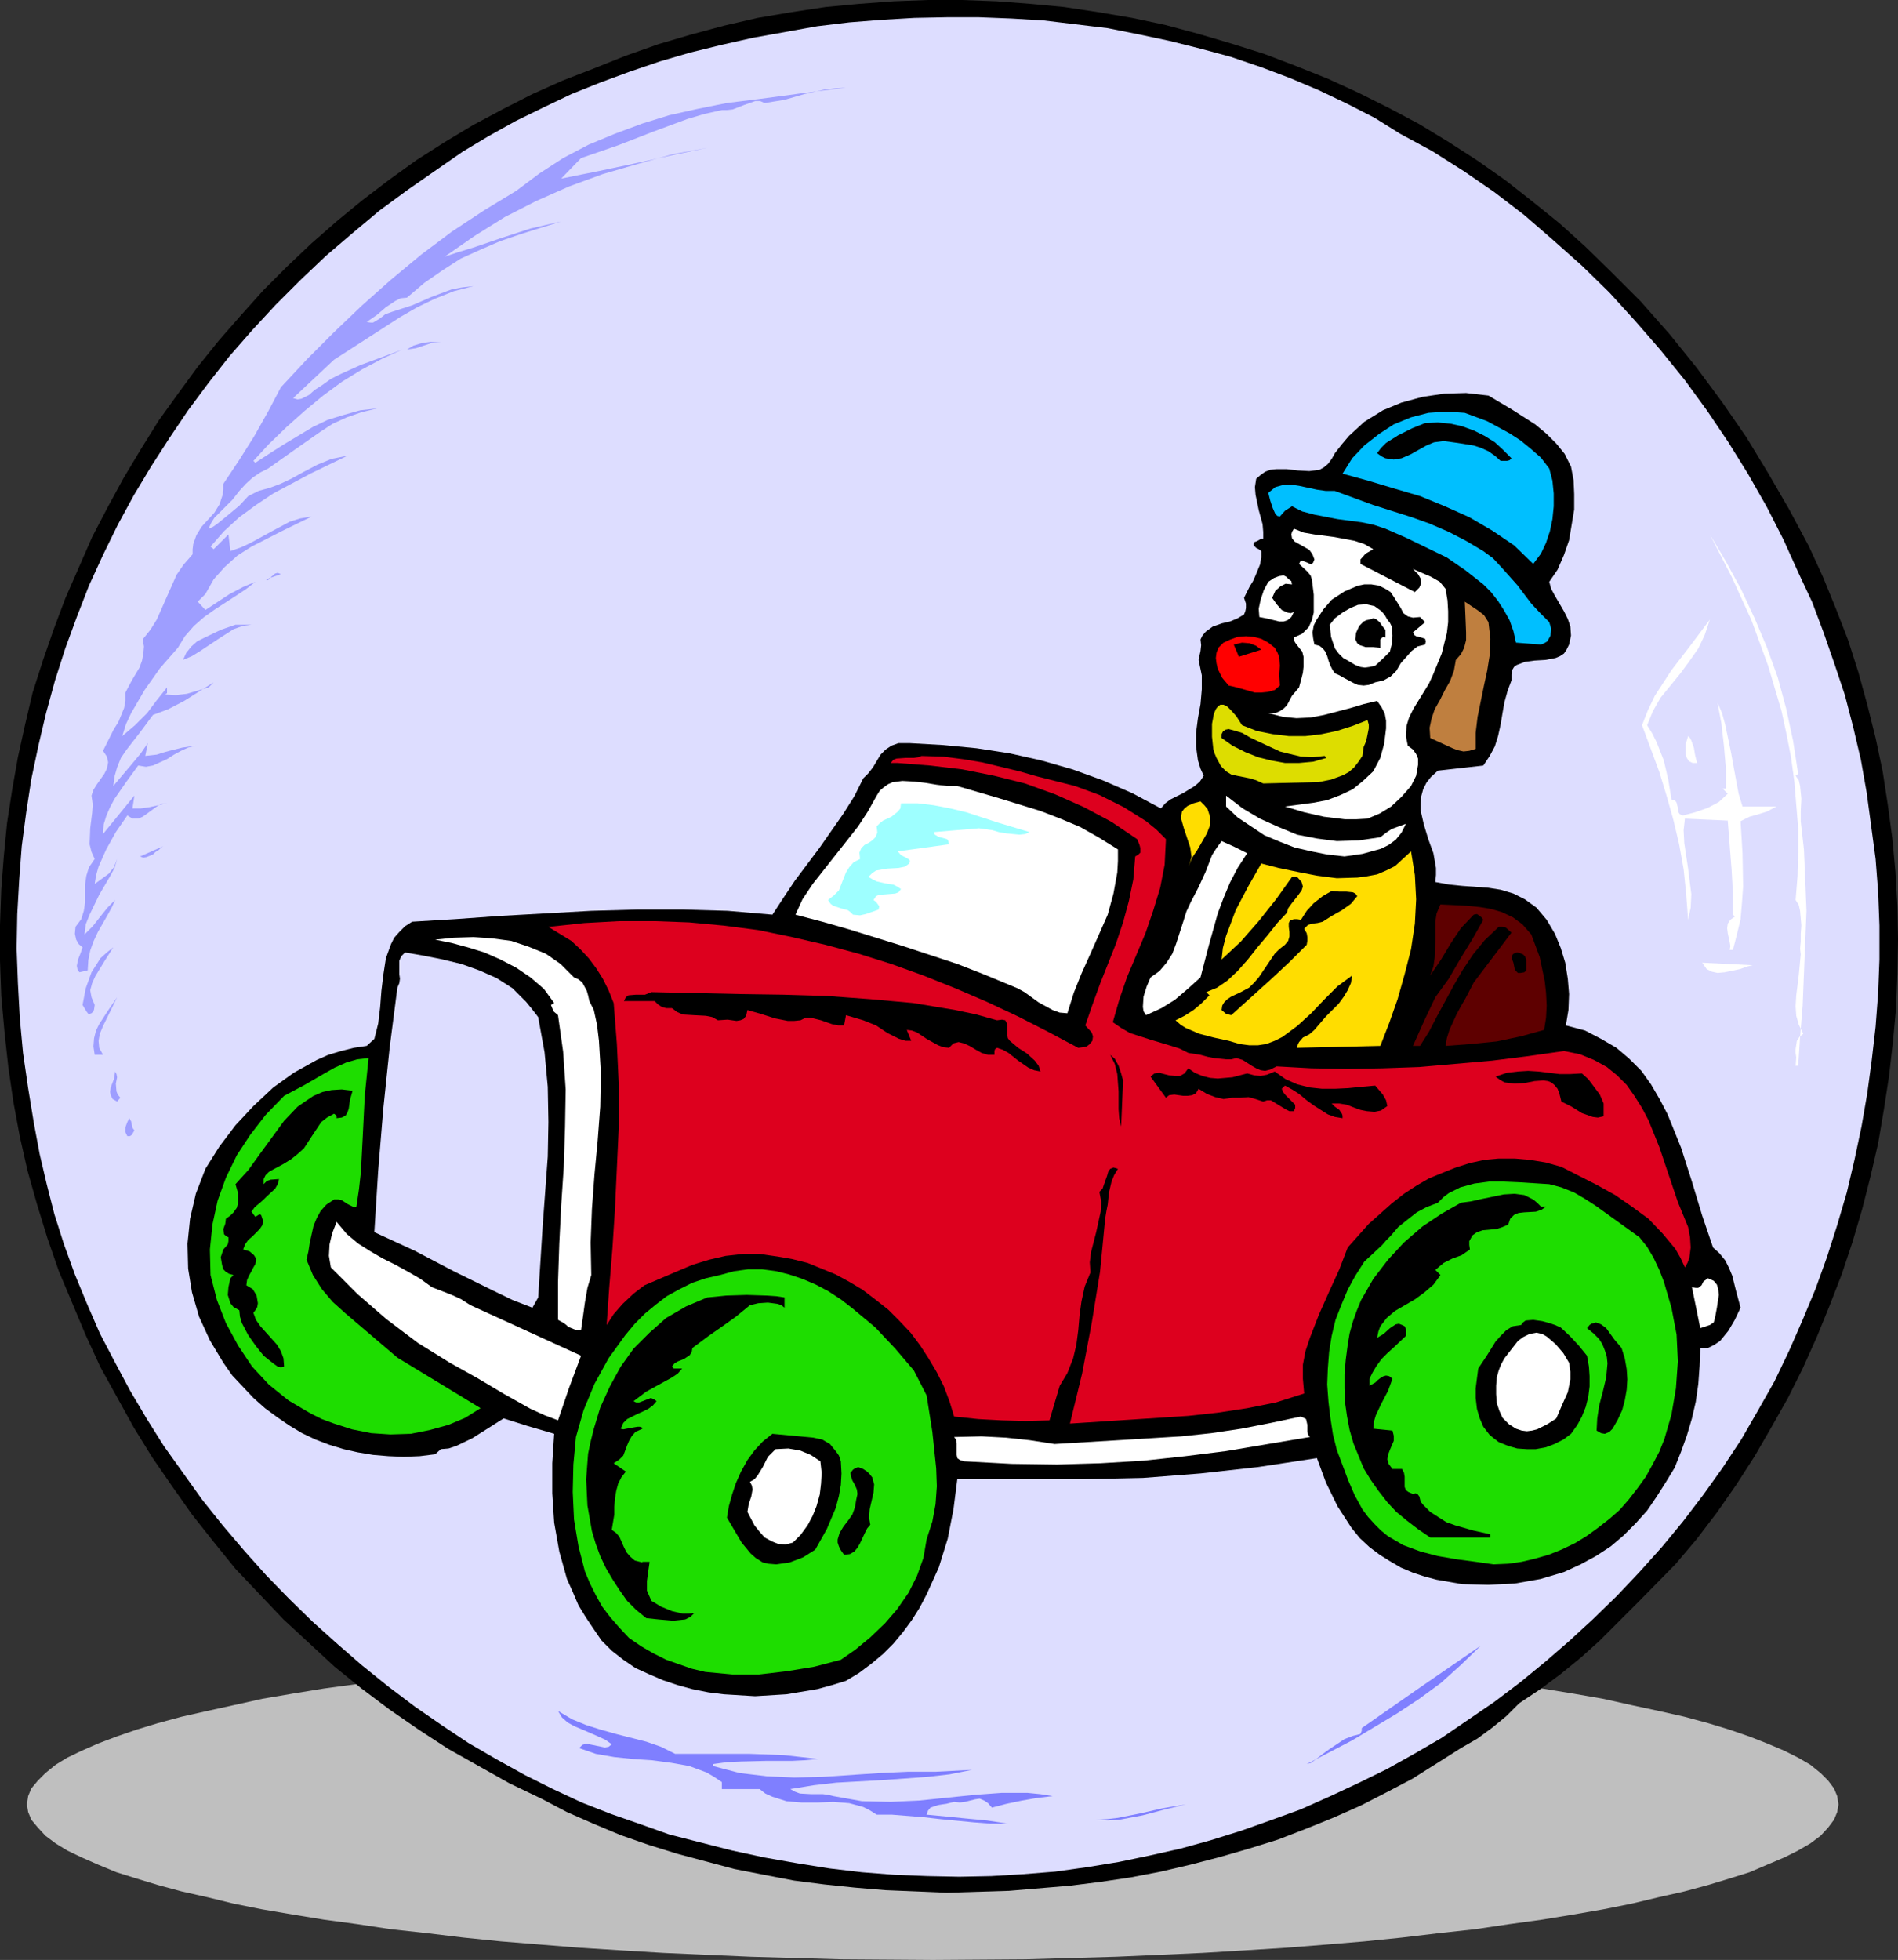 <?xml version="1.0" encoding="UTF-8" standalone="no"?>
<svg
   version="1.0"
   width="126.816mm"
   height="130.921mm"
   id="svg67"
   sodipodi:docname="Ball Toy - Car.wmf"
   xmlns:inkscape="http://www.inkscape.org/namespaces/inkscape"
   xmlns:sodipodi="http://sodipodi.sourceforge.net/DTD/sodipodi-0.dtd"
   xmlns="http://www.w3.org/2000/svg"
   xmlns:svg="http://www.w3.org/2000/svg">
  <rect width="100%" height="100%" fill="#333333" stroke="none"/>
  <sodipodi:namedview
     id="namedview67"
     pagecolor="#ffffff"
     bordercolor="#000000"
     borderopacity="0.25"
     inkscape:showpageshadow="2"
     inkscape:pageopacity="0.0"
     inkscape:pagecheckerboard="0"
     inkscape:deskcolor="#d1d1d1"
     inkscape:document-units="mm" />
  <defs
     id="defs1">
    <pattern
       id="WMFhbasepattern"
       patternUnits="userSpaceOnUse"
       width="6"
       height="6"
       x="0"
       y="0" />
  </defs>
  <path
     style="fill:#bfbfbf;fill-opacity:1;fill-rule:evenodd;stroke:none"
     d="m 235.613,494.82 23.432,-0.162 22.786,-0.646 10.989,-0.485 10.827,-0.485 10.666,-0.646 10.342,-0.646 10.181,-0.808 9.696,-0.808 9.534,-0.97 9.534,-1.131 8.888,-0.97 8.726,-1.293 8.242,-1.131 7.918,-1.293 7.434,-1.293 7.272,-1.454 6.787,-1.616 6.464,-1.454 5.979,-1.616 5.333,-1.616 5.171,-1.616 4.525,-1.939 4.202,-1.778 3.555,-1.778 3.07,-1.778 2.586,-1.939 1.939,-2.101 1.454,-1.939 0.808,-1.939 0.323,-1.939 -0.323,-2.101 -0.808,-1.939 -1.454,-1.939 -1.939,-1.939 -2.586,-2.101 -3.07,-1.778 -3.555,-1.778 -4.202,-1.778 -4.525,-1.778 -5.171,-1.778 -5.333,-1.616 -5.979,-1.616 -6.464,-1.454 -6.787,-1.454 -7.272,-1.616 -7.434,-1.293 -7.918,-1.293 -8.242,-1.131 -8.726,-1.293 -8.888,-0.97 -9.534,-0.97 -9.534,-0.97 -9.696,-0.97 -10.181,-0.808 -10.342,-0.646 -10.666,-0.646 -10.827,-0.485 -10.989,-0.485 -22.786,-0.646 -23.432,-0.162 -23.27,0.162 -22.786,0.646 -10.989,0.485 -10.989,0.485 -10.666,0.646 -10.342,0.646 -10.019,0.808 -10.019,0.97 -9.534,0.97 -9.373,0.97 -8.888,0.97 -8.565,1.293 -8.403,1.131 -7.918,1.293 -7.595,1.293 -7.272,1.616 -6.626,1.454 -6.464,1.454 -5.979,1.616 -5.333,1.616 -5.171,1.778 -4.686,1.778 -4.04,1.778 -3.717,1.778 -2.909,1.778 -2.586,2.101 -1.939,1.939 -1.616,1.939 -0.808,1.939 -0.323,2.101 0.323,1.939 0.808,1.939 1.616,1.939 1.939,2.101 2.586,1.939 2.909,1.778 3.717,1.778 4.04,1.778 4.686,1.939 5.171,1.616 5.333,1.616 5.979,1.616 6.464,1.454 6.626,1.616 7.272,1.454 7.595,1.293 7.918,1.293 8.403,1.131 8.565,1.293 8.888,0.97 9.373,1.131 9.534,0.97 10.019,0.808 10.019,0.808 10.342,0.646 10.666,0.646 10.989,0.485 10.989,0.485 22.786,0.646 z"
     id="path1" />
  <path
     style="fill:#000000;fill-opacity:1;fill-rule:evenodd;stroke:none"
     d="m 456.843,138.007 3.555,7.757 3.232,7.918 3.07,7.918 2.586,8.08 2.262,8.242 2.101,8.403 1.778,8.403 1.293,8.403 1.131,8.403 0.808,8.565 0.485,8.565 0.162,8.565 -0.162,8.726 -0.323,8.565 -0.808,8.565 -0.97,8.565 -1.293,8.403 -1.454,8.565 -1.939,8.403 -2.101,8.242 -2.424,8.242 -2.747,8.242 -3.07,7.918 -3.232,7.918 -3.555,7.918 -3.717,7.434 -4.202,7.434 -4.202,7.272 -4.686,7.272 -4.848,6.949 -5.171,6.787 -5.333,6.302 -9.534,9.696 -9.534,9.534 -4.848,4.363 -5.171,4.202 -5.01,3.717 -5.333,3.555 -3.232,3.232 -3.555,2.909 -3.717,2.747 -4.202,2.424 -6.141,3.878 -6.141,3.878 -6.464,3.394 -6.626,3.394 -6.949,3.07 -6.787,2.747 -7.11,2.747 -7.272,2.262 -7.272,2.101 -7.434,1.939 -7.595,1.778 -7.595,1.454 -7.595,1.131 -7.757,0.97 -15.352,1.293 -15.675,0.485 -15.514,-0.646 -7.757,-0.646 -7.757,-0.808 -7.595,-0.97 -7.595,-1.454 -7.434,-1.454 -7.272,-1.939 -7.272,-1.939 -7.272,-2.262 -6.949,-2.424 -6.949,-2.909 -6.626,-2.909 -6.464,-3.394 -8.08,-3.878 -7.757,-4.363 -7.757,-4.363 -7.434,-4.848 -7.272,-5.01 -7.11,-5.333 -6.787,-5.494 -6.464,-5.979 -6.464,-5.979 -6.141,-6.464 -5.979,-6.302 -5.494,-6.787 -5.494,-6.949 -5.01,-7.11 -5.01,-7.272 -4.686,-7.595 -4.202,-7.595 -4.202,-7.595 -3.717,-8.08 -3.394,-8.08 -3.394,-8.08 -2.909,-8.403 L 9.373,304.132 6.949,295.567 5.01,287.002 3.394,278.276 2.101,269.388 1.131,260.5 0.323,251.45 0,242.562 v -9.05 l 0.323,-9.05 0.646,-8.403 0.808,-8.242 1.293,-8.403 1.454,-8.242 1.778,-8.08 1.939,-8.242 2.586,-8.08 2.747,-7.918 2.909,-7.757 3.394,-7.757 3.394,-7.757 3.878,-7.434 4.04,-7.434 4.363,-7.272 4.525,-7.272 5.01,-6.949 4.848,-6.626 5.333,-6.626 5.656,-6.464 5.656,-6.302 5.979,-5.979 6.141,-5.818 6.464,-5.656 6.302,-5.171 6.787,-5.171 6.949,-5.01 7.11,-4.525 7.272,-4.363 7.272,-3.878 7.595,-3.878 7.595,-3.394 7.918,-3.07 8.08,-3.232 8.242,-2.909 8.242,-2.424 8.403,-2.262 8.403,-1.939 8.565,-1.454 8.565,-1.293 8.565,-0.808 8.726,-0.646 L 234.32,0 h 8.565 l 8.726,0.323 8.565,0.646 8.565,0.808 8.565,1.293 8.565,1.454 8.403,1.778 8.403,2.262 8.242,2.424 8.242,2.586 8.08,3.07 8.08,3.232 7.757,3.555 7.757,3.878 7.595,4.04 7.434,4.525 7.272,4.686 7.11,5.01 6.787,5.333 6.626,5.333 6.464,5.818 6.302,6.141 7.918,7.918 7.272,8.242 6.787,8.403 6.464,8.726 6.141,8.888 5.494,9.05 5.333,9.211 z"
     id="path2" />
  <path
     style="fill:#ddddff;fill-opacity:1;fill-rule:evenodd;stroke:none"
     d="m 454.095,144.471 3.555,7.595 2.909,7.757 2.747,7.918 2.586,7.757 2.101,8.08 1.939,8.242 1.454,8.242 1.131,8.403 1.131,8.403 0.646,8.403 0.323,8.403 v 8.565 l -0.323,8.403 -0.646,8.565 -0.97,8.403 -1.131,8.403 -1.454,8.403 -1.778,8.403 -1.939,8.242 -2.424,8.242 -2.586,8.08 -2.909,8.08 -3.232,7.757 -3.394,7.757 -3.717,7.757 -4.202,7.434 -4.202,7.272 -4.686,7.11 -4.848,6.787 -5.171,6.787 -5.333,6.464 -5.656,6.302 -5.656,5.979 -5.979,5.818 -6.141,5.656 -5.979,5.171 -6.302,5.171 -6.626,5.01 -6.626,4.525 -6.626,4.525 -6.949,4.04 -6.949,3.878 -7.272,3.555 -7.272,3.394 -7.272,3.232 -7.595,2.747 -7.272,2.586 -7.757,2.424 -7.595,2.101 -7.918,1.778 -7.757,1.616 -7.918,1.293 -8.08,1.131 -8.08,0.646 -8.08,0.485 -8.08,0.162 -8.08,-0.162 -8.242,-0.323 -8.242,-0.646 -8.242,-0.97 -8.08,-1.293 -8.242,-1.454 -8.242,-1.778 -8.242,-2.101 -7.595,-1.939 -7.272,-2.586 -7.434,-2.586 -7.434,-2.909 -7.272,-3.394 -7.11,-3.555 -7.272,-4.04 -6.949,-4.04 -6.787,-4.525 -6.787,-4.686 -6.626,-5.01 -6.626,-5.333 -6.141,-5.333 -6.302,-5.656 -5.979,-5.818 -5.818,-5.979 -5.494,-6.141 -5.494,-6.464 -5.171,-6.464 -4.848,-6.787 -4.848,-6.787 -4.363,-6.949 -4.202,-7.11 -3.878,-7.272 -3.717,-7.11 -3.232,-7.434 -3.07,-7.434 -2.747,-7.595 -2.424,-7.595 -1.939,-7.595 -1.778,-7.595 -1.454,-7.757 -1.454,-8.888 -1.293,-8.888 -0.808,-8.726 -0.485,-8.888 -0.323,-8.726 0.162,-8.726 0.485,-8.565 0.646,-8.565 1.131,-8.565 1.293,-8.403 1.778,-8.403 1.939,-8.242 2.262,-8.242 2.586,-8.08 2.909,-7.918 3.07,-7.918 3.555,-7.757 3.717,-7.595 4.04,-7.434 4.363,-7.272 4.686,-7.272 4.686,-6.949 5.171,-6.949 5.333,-6.787 5.656,-6.464 5.979,-6.464 6.141,-6.141 6.464,-6.141 6.626,-5.656 6.949,-5.818 7.272,-5.333 7.434,-5.171 6.302,-4.363 6.464,-3.878 6.949,-3.878 6.949,-3.394 7.11,-3.394 7.272,-2.909 7.434,-2.747 7.595,-2.586 7.757,-2.262 7.918,-1.939 7.918,-1.778 8.08,-1.454 8.08,-1.454 8.08,-0.97 8.242,-0.646 8.242,-0.485 8.08,-0.162 h 8.242 l 8.242,0.323 8.08,0.485 16.16,1.939 8.08,1.616 7.595,1.616 7.757,1.939 7.757,2.101 7.595,2.586 7.272,2.747 7.272,3.07 7.11,3.394 6.949,3.555 6.464,4.04 8.08,4.363 7.918,5.01 7.757,5.333 7.595,5.818 7.272,6.302 7.272,6.464 6.949,6.787 6.464,7.11 6.464,7.434 6.141,7.595 5.656,7.757 5.333,7.918 5.01,8.08 4.686,8.242 4.202,8.242 z"
     id="path3" />
  <path
     style="fill:#9e9eff;fill-opacity:1;fill-rule:evenodd;stroke:none"
     d="m 213.635,22.139 -2.909,0.162 -2.586,0.323 -5.01,1.131 -5.01,1.454 -5.01,0.808 -1.131,-0.485 h -1.293 l -2.747,0.97 -2.909,1.131 -1.454,0.162 h -1.293 l -4.363,0.97 -4.363,1.293 -8.726,3.232 -8.726,3.394 -9.373,3.232 -5.01,5.171 8.888,-1.778 9.211,-1.939 9.534,-2.101 9.211,-1.939 -8.726,1.616 -8.726,2.424 -8.888,2.586 -8.403,3.07 -8.403,3.717 -7.918,4.04 -7.757,4.848 -7.434,5.171 3.394,-1.131 3.717,-1.131 7.11,-2.424 7.434,-2.424 7.757,-1.778 -10.342,3.232 -5.171,1.778 -4.848,2.101 -5.01,2.262 -4.525,2.909 -4.686,3.232 -4.363,3.717 -1.616,0.162 -1.293,0.646 -2.424,1.616 -2.262,1.939 -2.586,1.778 0.97,0.162 h 0.646 l 1.616,-0.97 0.646,-0.485 0.808,-0.646 1.778,-0.646 5.01,-1.616 4.848,-2.101 5.171,-1.939 2.586,-0.485 2.909,-0.323 -5.01,1.293 -4.848,1.939 -4.363,2.101 -4.202,2.424 -16.806,10.827 -10.342,9.696 1.131,0.323 0.97,-0.162 1.939,-0.97 1.454,-1.293 1.778,-1.131 2.262,-1.616 2.586,-1.293 5.01,-2.262 5.333,-1.939 5.171,-1.939 -5.01,2.262 -5.171,2.747 -5.01,3.07 -4.848,3.555 -4.686,3.878 -4.525,4.04 -4.525,4.363 -3.878,4.202 0.485,0.485 3.717,-2.424 3.555,-2.262 7.272,-4.363 3.717,-1.778 4.202,-1.293 4.04,-1.131 4.363,-0.485 -4.04,0.97 -3.717,1.293 -3.555,1.616 -3.232,2.101 -6.464,4.525 -6.626,4.686 -1.939,0.97 -1.939,1.293 -1.778,1.616 -1.616,1.778 -1.778,2.262 -4.525,4.525 -0.808,1.293 -0.646,1.454 1.131,-0.485 1.131,-0.808 2.586,-2.101 2.909,-2.424 2.262,-2.424 2.586,-1.293 2.909,-0.808 2.586,-0.97 2.747,-1.293 3.232,-1.778 3.394,-1.778 3.555,-1.454 4.04,-0.808 -9.373,4.525 -9.373,5.01 -4.363,2.909 -4.202,3.07 -3.878,3.555 -3.394,3.878 0.808,0.646 3.717,-3.717 0.485,4.202 2.747,-0.97 2.424,-1.131 5.01,-2.747 4.848,-2.586 2.586,-0.808 2.909,-0.485 -7.595,3.717 -7.595,3.878 -3.555,2.262 -3.232,2.909 -2.747,3.07 -2.101,3.717 -1.939,1.939 1.939,2.101 6.141,-4.04 3.394,-1.778 3.07,-1.293 -2.262,1.778 -2.424,1.616 -5.494,3.555 -2.747,1.939 -2.586,2.262 -2.262,2.586 -1.778,2.909 -4.525,5.171 -3.878,5.494 -3.394,5.818 -1.293,2.747 -0.97,3.07 3.232,-2.747 3.07,-3.07 2.424,-3.232 2.586,-3.232 v 1.454 l -0.485,0.323 2.747,0.162 2.747,-0.323 2.747,-0.808 2.747,-0.808 1.293,-1.293 -7.434,4.686 -4.04,2.101 -3.878,1.454 -3.232,4.363 -3.394,4.363 -1.454,2.101 -0.97,2.424 -0.646,2.262 -0.323,2.424 4.525,-5.333 2.424,-2.909 1.778,-2.586 -0.646,3.232 2.909,-0.323 1.454,-0.485 1.778,-0.485 3.232,-0.808 3.394,-0.485 -1.939,0.485 -1.778,0.808 -1.778,0.97 -1.778,1.131 -1.778,0.808 -1.778,0.808 -1.778,0.323 -1.939,-0.323 -3.07,4.202 -2.909,4.202 -1.131,2.101 -0.97,2.262 -0.646,2.101 -0.162,2.424 7.918,-9.696 -0.485,3.232 h 2.101 l 2.262,-0.323 2.262,-0.485 2.101,-0.485 -1.454,0.162 -1.131,0.646 -2.424,1.778 -1.131,0.808 -1.131,0.485 h -1.454 l -1.293,-0.808 -2.909,4.202 -2.424,4.363 -1.939,4.363 -0.646,2.262 -0.323,2.101 3.555,-2.586 1.293,-1.616 0.808,-2.101 -0.646,2.262 -1.131,2.101 -2.747,4.686 -2.424,5.01 -0.97,2.424 -0.323,2.586 2.101,-2.101 1.778,-2.262 1.939,-2.424 1.939,-1.939 -0.808,1.778 -0.97,1.778 -2.586,4.525 -1.131,2.424 -0.808,2.262 -0.485,2.424 -0.162,2.586 -2.101,0.485 -0.485,-0.808 -0.162,-0.808 0.323,-1.616 0.646,-1.616 0.485,-1.454 -0.97,-0.808 -0.646,-1.131 -0.323,-1.454 0.162,-1.778 1.454,-1.939 0.646,-2.101 0.323,-2.101 v -4.686 l 0.323,-2.101 0.646,-2.101 1.454,-2.101 -0.808,-1.778 -0.485,-1.939 0.162,-4.04 0.485,-3.878 0.162,-2.101 -0.323,-2.262 0.485,-1.454 0.808,-1.293 1.939,-2.747 0.646,-1.293 0.323,-1.616 -0.323,-1.454 -0.97,-1.454 1.778,-3.555 0.97,-1.939 1.131,-1.778 1.454,-3.555 0.323,-1.778 v -2.101 l 1.616,-3.07 1.939,-3.232 0.646,-1.778 0.323,-1.778 0.162,-1.778 -0.323,-1.778 1.939,-2.424 1.616,-2.586 2.424,-5.494 2.586,-5.818 1.778,-2.586 2.262,-2.586 v -1.293 l 0.162,-1.293 0.808,-2.262 1.293,-2.101 1.616,-1.778 1.616,-1.778 1.293,-2.101 0.808,-2.424 0.162,-1.293 v -1.454 l 3.878,-5.818 3.878,-6.141 3.555,-6.302 3.232,-6.141 6.626,-7.11 6.787,-6.787 7.11,-6.787 7.272,-6.464 7.595,-6.302 7.757,-5.818 8.08,-5.333 8.242,-5.01 5.818,-4.363 5.979,-3.878 6.464,-3.394 6.626,-2.747 6.949,-2.586 6.787,-2.101 7.272,-1.616 7.272,-1.454 7.757,-0.97 7.272,-0.97 7.272,-0.97 z"
     id="path4" />
  <path
     style="fill:#9e9eff;fill-opacity:1;fill-rule:evenodd;stroke:none"
     d="m 214.928,22.139 h 2.262 z"
     id="path5" />
  <path
     style="fill:#9e9eff;fill-opacity:1;fill-rule:evenodd;stroke:none"
     d="m 143.016,55.267 h 2.424 z"
     id="path6" />
  <path
     style="fill:#9e9eff;fill-opacity:1;fill-rule:evenodd;stroke:none"
     d="m 111.342,86.456 -2.424,0.162 -3.878,1.293 -2.262,0.323 1.616,-0.97 2.101,-0.646 2.262,-0.323 z"
     id="path7" />
  <path
     style="fill:#000000;fill-opacity:1;fill-rule:evenodd;stroke:none"
     d="m 396.728,117.807 0.646,3.394 0.162,3.555 v 3.878 l -0.646,3.878 -0.646,3.878 -1.293,3.717 -1.616,3.717 -2.101,3.07 0.485,1.778 0.97,1.778 1.131,1.939 1.131,1.939 0.97,1.939 0.646,1.939 0.162,2.262 -0.485,2.262 -0.646,1.293 -0.646,0.97 -0.97,0.646 -1.131,0.485 -2.586,0.485 -2.747,0.162 -2.424,0.323 -2.101,0.808 -0.646,0.485 -0.485,0.808 -0.162,1.131 v 1.454 l -0.97,2.586 -0.808,2.909 -0.485,2.747 -0.485,2.909 -0.646,2.909 -0.808,2.586 -1.293,2.424 -1.616,2.424 -11.474,1.293 -1.778,1.616 -1.131,1.454 -0.808,1.616 -0.485,1.778 -0.162,1.778 v 1.778 l 0.808,3.555 1.131,3.717 1.293,3.555 0.646,3.717 v 1.778 l -0.162,1.778 3.555,0.646 3.232,0.323 6.626,0.485 3.07,0.485 3.232,0.97 2.909,1.454 2.909,2.101 2.586,3.07 2.101,3.555 1.454,3.555 1.131,3.717 0.646,4.04 0.323,3.878 -0.162,4.04 -0.646,3.878 4.848,1.293 4.04,2.101 3.878,2.262 3.232,2.747 3.07,3.07 2.424,3.394 2.262,3.878 1.939,3.717 3.394,8.403 2.747,8.565 2.586,8.565 2.747,8.08 1.616,1.454 1.454,1.778 0.97,1.939 0.808,1.939 0.97,3.878 1.131,4.202 -1.454,3.07 -1.616,2.747 -2.101,2.586 -1.454,0.97 -1.616,0.808 h -1.939 l -0.162,4.525 -0.323,4.525 -0.646,4.525 -0.97,4.202 -1.293,4.363 -1.454,4.04 -1.616,4.04 -2.262,3.717 -2.262,3.555 -2.424,3.555 -2.909,3.232 -3.07,3.07 -3.232,2.747 -3.717,2.424 -3.878,2.101 -4.202,1.939 -5.979,1.778 -6.464,1.131 -6.626,0.323 -6.626,-0.162 -6.464,-1.131 -3.07,-0.808 -2.909,-0.97 -3.07,-1.293 -2.747,-1.616 -2.586,-1.616 -2.586,-1.939 -2.424,-2.262 -2.101,-2.586 -1.778,-2.747 -1.778,-2.747 -2.909,-5.979 -2.262,-6.141 -14.867,2.262 -14.544,1.616 -14.544,1.131 -7.434,0.162 -7.595,0.162 h -31.835 l -0.97,7.595 -1.454,7.434 -2.262,7.272 -3.07,6.787 -1.778,3.394 -1.939,3.07 -2.262,3.07 -2.424,2.909 -2.586,2.586 -2.909,2.424 -3.232,2.424 -3.232,1.939 -3.717,1.131 -3.555,0.97 -7.757,1.293 -7.918,0.485 -7.918,-0.485 -3.878,-0.485 -4.04,-0.808 -3.555,-0.97 -3.878,-1.293 -3.394,-1.454 -3.555,-1.616 -3.07,-2.101 -2.909,-2.262 -2.586,-2.586 -2.101,-3.07 -1.939,-2.909 -1.778,-2.909 -1.454,-3.394 -1.454,-3.232 -1.939,-6.949 -1.293,-7.272 -0.485,-7.434 v -7.595 l 0.485,-7.434 -6.626,-1.939 -6.141,-1.939 -7.918,5.01 -4.04,1.939 -1.939,0.646 -1.939,0.162 -1.454,1.293 -3.878,0.485 -4.04,0.162 -3.878,-0.162 -3.878,-0.323 -3.878,-0.646 -3.555,-0.808 -3.717,-1.131 -3.394,-1.293 -3.394,-1.616 -3.232,-1.939 -3.07,-2.101 -3.07,-2.262 -2.909,-2.586 -2.586,-2.747 -2.747,-2.909 -2.262,-3.232 -3.394,-5.656 -2.747,-5.979 -1.778,-6.141 -0.97,-5.979 -0.162,-6.302 0.646,-6.302 1.454,-6.302 2.424,-6.302 3.555,-5.656 4.04,-5.333 4.525,-4.848 5.01,-4.686 5.171,-3.717 5.818,-3.232 2.909,-1.293 3.232,-0.97 3.232,-0.808 3.232,-0.485 1.939,-1.778 0.97,-3.878 0.485,-4.04 0.323,-4.202 0.485,-4.04 0.646,-4.202 1.293,-3.555 0.808,-1.616 1.293,-1.454 1.454,-1.454 1.778,-1.131 10.827,-0.646 11.312,-0.808 23.109,-1.293 11.635,-0.323 h 11.474 l 11.312,0.323 11.312,0.97 2.747,-4.202 2.909,-4.363 6.302,-8.403 5.979,-8.565 2.747,-4.363 2.262,-4.525 1.293,-1.293 1.131,-1.454 1.939,-3.232 1.293,-1.293 1.454,-0.97 1.778,-0.646 h 2.747 l 8.565,0.485 8.403,0.808 8.403,1.293 7.918,1.778 7.918,2.262 7.595,2.747 7.434,3.232 7.272,3.878 1.131,-1.293 1.293,-0.97 3.232,-1.616 2.909,-1.778 1.293,-1.131 0.97,-1.454 -0.808,-1.778 -0.646,-2.101 -0.485,-3.555 v -3.394 l 0.485,-3.717 0.646,-3.555 0.323,-3.717 v -3.555 l -0.808,-3.878 0.485,-2.262 0.162,-1.454 -0.162,-1.454 0.485,-0.97 0.808,-0.97 1.778,-1.293 2.262,-0.808 2.101,-0.485 1.939,-0.808 1.616,-0.97 0.323,-0.808 0.162,-0.808 v -1.131 l -0.485,-1.454 1.454,-2.909 0.808,-1.293 0.646,-1.454 1.131,-2.747 0.323,-1.778 v -1.616 l -0.646,-0.485 -0.646,-0.323 -0.646,-0.646 v -0.323 l 0.162,-0.485 0.485,-0.162 0.646,-0.323 0.485,-0.323 h 0.646 v -1.778 l -0.162,-1.939 -0.97,-3.555 -0.808,-3.878 -0.162,-1.939 0.323,-2.101 1.131,-0.97 1.131,-0.808 1.293,-0.485 1.454,-0.162 h 2.747 l 2.747,0.323 2.909,0.162 2.586,-0.323 1.131,-0.646 0.97,-0.808 0.97,-1.293 0.808,-1.454 1.778,-2.262 1.778,-2.101 3.878,-3.555 4.686,-2.909 4.686,-1.939 5.333,-1.454 5.494,-0.808 5.494,-0.162 5.656,0.646 5.979,3.555 5.818,3.717 2.909,2.424 2.424,2.424 2.101,2.586 z"
     id="path8" />
  <path
     style="fill:#00bfff;fill-opacity:1;fill-rule:evenodd;stroke:none"
     d="m 391.233,118.291 0.808,3.07 0.323,3.232 v 3.232 l -0.323,3.232 -0.646,3.07 -0.97,2.909 -1.293,2.747 -1.939,2.586 -4.848,-4.686 -5.494,-3.717 -5.818,-3.394 -6.141,-2.747 -6.302,-2.586 -6.626,-1.939 -6.464,-1.939 -6.464,-1.778 2.424,-3.878 3.07,-3.232 3.717,-2.909 3.717,-2.424 4.363,-1.778 4.363,-1.131 4.686,-0.323 4.525,0.323 5.656,2.101 5.656,3.07 2.747,1.778 2.586,2.101 2.586,2.262 z"
     id="path9" />
  <path
     style="fill:#000000;fill-opacity:1;fill-rule:evenodd;stroke:none"
     d="m 381.699,115.706 -0.485,0.485 -0.646,0.162 h -1.616 l -1.454,-1.293 -1.616,-1.131 -1.778,-0.808 -1.939,-0.646 -4.04,-0.646 -3.555,-0.485 -2.424,0.323 -1.939,0.808 -4.04,2.262 -2.262,0.97 -1.939,0.323 -2.101,-0.323 -0.97,-0.485 -1.131,-0.808 0.97,-1.293 1.293,-1.293 3.07,-1.939 3.555,-1.778 3.232,-1.293 3.232,-0.162 3.232,0.323 2.909,0.646 3.07,1.131 2.586,1.293 2.586,1.616 2.101,1.939 z"
     id="path10" />
  <path
     style="fill:#00bfff;fill-opacity:1;fill-rule:evenodd;stroke:none"
     d="m 374.588,139.138 2.424,1.778 2.101,2.262 4.04,4.525 3.555,4.686 2.262,2.424 2.262,2.262 0.485,1.616 -0.162,1.778 -0.808,1.454 -0.808,0.485 -0.808,0.323 -6.302,-0.485 -0.646,-2.909 -0.97,-2.747 -1.454,-2.586 -1.454,-2.262 -1.778,-2.262 -1.939,-1.939 -4.525,-3.555 -4.686,-3.232 -5.333,-2.586 -5.01,-2.424 -5.171,-2.262 -2.909,-0.97 -3.07,-0.646 -6.141,-0.808 -5.818,-1.131 -3.07,-0.808 -2.586,-1.293 -1.778,1.131 -1.293,1.454 -0.646,-0.162 -0.485,-0.485 -0.646,-1.454 -0.646,-1.939 -0.485,-1.939 1.778,-1.454 1.778,-0.485 2.101,-0.162 2.101,0.323 2.262,0.485 2.262,0.485 2.262,0.323 h 2.262 l 9.696,3.555 9.696,3.07 4.525,1.616 4.848,2.101 4.363,2.262 z"
     id="path11" />
  <path
     style="fill:#ffffff;fill-opacity:1;fill-rule:evenodd;stroke:none"
     d="m 346.793,138.653 -1.939,1.131 -1.293,1.454 v 1.131 l 13.736,7.11 1.131,-1.131 0.485,-1.131 -0.162,-1.131 -0.646,-1.131 -1.293,-1.293 4.525,1.939 2.262,1.293 1.454,1.778 0.485,2.909 0.162,2.747 v 2.747 l -0.323,2.747 -1.293,5.171 -2.262,5.494 -0.97,2.101 -1.293,2.101 -1.293,2.101 -1.293,2.101 -1.131,2.262 -0.646,2.101 -0.162,2.586 0.485,2.424 1.293,0.97 0.808,1.131 0.485,1.131 v 1.616 l -0.485,2.747 -1.293,2.586 -2.424,2.747 -2.586,2.424 -2.909,1.778 -3.07,1.293 -2.909,0.162 h -2.747 l -5.333,-0.646 -5.01,-1.131 -4.848,-1.454 7.272,-0.97 3.394,-0.646 3.394,-1.293 3.07,-1.454 2.586,-2.101 2.586,-2.424 1.778,-3.394 0.97,-3.555 0.485,-3.878 v -1.939 l -0.323,-1.778 -0.808,-1.616 -1.131,-1.616 -3.394,0.808 -3.232,0.97 -6.787,1.778 -3.394,0.646 -3.555,0.162 -3.394,-0.323 -3.717,-0.97 h 1.778 l 1.131,-0.485 0.97,-0.646 0.808,-0.808 1.293,-2.424 1.778,-2.101 0.646,-2.424 0.323,-1.293 0.162,-1.454 v -2.586 l -0.323,-1.293 -0.808,-0.97 -0.97,-1.293 -0.323,-0.646 v -0.646 l 2.101,-0.97 1.616,-1.616 0.808,-1.778 0.485,-1.939 v -4.525 l -0.485,-3.878 -0.323,-0.97 -0.808,-0.97 -2.101,-1.939 0.323,-0.646 0.485,-0.162 1.293,0.485 0.97,0.485 0.485,-0.485 0.323,-0.808 -0.485,-1.293 -0.808,-1.131 -2.586,-1.454 -1.131,-0.646 -0.646,-0.808 -0.162,-0.97 0.162,-0.646 0.485,-0.808 2.424,0.97 2.747,0.485 5.01,0.646 5.171,0.97 2.424,0.808 z"
     id="path12" />
  <path
     style="fill:#ffffff;fill-opacity:1;fill-rule:evenodd;stroke:none"
     d="m 454.095,195.375 -0.646,0.485 0.808,1.131 0.323,1.454 0.323,3.232 -0.162,3.07 v 2.586 l 0.808,7.11 0.323,7.595 0.323,7.918 -0.323,7.918 -0.646,15.998 -0.646,7.918 -0.485,7.434 v -0.162 h -0.646 v 0.162 l 0.162,-2.262 -0.162,-1.131 v -0.97 l 0.323,-2.101 0.646,-0.97 0.97,-0.808 -1.131,-2.262 -0.646,-2.262 -0.162,-2.424 0.162,-2.747 0.646,-5.171 0.485,-5.171 -0.162,-1.454 0.162,-1.778 v -1.939 l 0.162,-2.101 -0.323,-3.717 -0.323,-1.454 -0.808,-1.293 0.485,-5.979 0.162,-6.141 v -5.979 l -0.97,-11.797 -0.808,-5.979 -1.131,-5.818 -1.293,-5.979 -3.394,-11.474 -4.202,-11.474 -5.01,-10.989 -5.494,-10.666 4.04,6.787 3.878,7.11 3.394,7.272 3.07,7.272 2.747,7.595 2.101,7.757 1.778,8.242 z"
     id="path13" />
  <path
     style="fill:#ffffff;fill-opacity:1;fill-rule:evenodd;stroke:none"
     d="m 322.392,140.431 3.878,0.808 z"
     id="path14" />
  <path
     style="fill:#9e9eff;fill-opacity:1;fill-rule:evenodd;stroke:none"
     d="m 67.226,146.248 0.162,0.323 0.323,-0.162 0.485,-0.323 0.323,-0.485 0.97,-0.808 0.646,-0.162 0.808,0.323 z"
     id="path15" />
  <path
     style="fill:#ffffff;fill-opacity:1;fill-rule:evenodd;stroke:none"
     d="m 326.27,147.541 -1.616,-0.162 -1.293,0.646 -1.293,1.131 -0.808,1.778 1.131,1.616 1.293,1.454 1.454,0.646 0.808,0.162 0.808,-0.323 -0.646,1.293 -0.97,0.808 -0.97,0.323 h -1.131 l -1.293,-0.323 -1.293,-0.323 -2.424,-0.485 -0.162,-2.101 0.485,-2.262 0.808,-2.424 1.131,-2.101 1.454,-0.97 1.293,-0.485 1.131,-0.162 0.646,0.323 0.646,0.646 0.646,0.485 z"
     id="path16" />
  <path
     style="fill:#000000;fill-opacity:1;fill-rule:evenodd;stroke:none"
     d="m 358.59,155.783 1.293,1.293 -3.07,2.586 0.323,0.646 0.485,0.323 1.293,0.323 0.97,0.323 0.162,0.646 -0.162,0.808 -1.939,0.485 -1.454,1.131 -2.747,3.07 -1.131,1.939 -1.454,1.454 -1.778,0.97 -2.101,0.485 -1.616,0.646 -1.293,0.162 -1.454,-0.162 -1.131,-0.485 -2.424,-1.293 -1.131,-0.646 -1.131,-0.485 -0.646,-0.97 -0.485,-0.97 -0.485,-1.293 -0.323,-1.131 -0.485,-1.131 -0.646,-0.808 -0.808,-0.646 -1.293,-0.323 -0.323,-1.616 -0.162,-1.454 0.323,-1.778 0.646,-1.293 1.778,-2.747 2.101,-2.424 3.232,-2.101 3.394,-1.454 1.616,-0.323 h 1.778 l 1.939,0.323 1.616,0.808 1.293,0.808 0.97,1.454 1.616,2.586 0.646,1.293 1.131,0.808 1.293,0.323 z"
     id="path17" />
  <path
     style="fill:#bf7f3f;fill-opacity:1;fill-rule:evenodd;stroke:none"
     d="m 375.881,157.076 0.485,4.202 -0.162,4.04 -0.646,4.04 -0.808,3.717 -1.616,7.918 -0.485,4.04 v 4.04 l -1.616,0.485 -1.454,0.162 -1.454,-0.323 -1.293,-0.485 -5.656,-2.586 -0.162,-2.586 0.485,-2.262 0.808,-2.424 1.293,-2.262 1.293,-2.586 1.293,-2.262 0.97,-2.586 0.485,-2.747 1.293,-1.454 0.808,-1.616 0.485,-1.939 v -1.939 l -0.162,-4.04 -0.162,-3.717 3.394,2.262 1.454,1.131 z"
     id="path18" />
  <path
     style="fill:#ffffff;fill-opacity:1;fill-rule:evenodd;stroke:none"
     d="m 350.348,156.429 0.646,0.808 0.485,0.97 0.162,2.262 -0.162,2.101 -0.485,1.939 -1.778,1.778 -1.939,1.778 -1.454,0.323 -1.131,0.162 -1.131,-0.162 -1.293,-0.485 -1.616,-0.97 -1.454,-0.808 -1.131,-1.131 -0.97,-1.293 -0.97,-2.909 -0.323,-3.07 1.293,-1.616 1.939,-1.454 1.939,-1.131 1.939,-0.808 2.101,-0.162 2.101,0.485 1.778,1.293 0.808,0.97 z"
     id="path19" />
  <path
     style="fill:#000000;fill-opacity:1;fill-rule:evenodd;stroke:none"
     d="m 349.864,159.015 v 1.939 l -0.485,-0.162 -0.323,0.162 -0.485,0.485 v 2.101 l -1.778,-0.162 h -1.939 l -1.454,-0.485 -0.646,-0.485 -0.485,-0.97 0.162,-1.616 0.808,-1.778 1.131,-1.131 0.646,-0.323 0.808,-0.162 0.97,-0.323 0.646,0.162 0.97,0.808 0.646,0.97 z"
     id="path20" />
  <path
     style="fill:#ffffff;fill-opacity:1;fill-rule:evenodd;stroke:none"
     d="m 415.958,183.093 1.293,2.101 1.131,2.262 1.778,4.525 1.131,4.848 0.808,5.01 0.97,0.323 0.323,0.485 0.323,1.293 0.162,1.131 0.323,0.485 0.808,0.323 3.07,-0.808 3.232,-1.131 2.747,-1.454 2.262,-2.101 -1.293,-1.293 h 0.808 v -5.171 l -0.485,-5.656 -0.646,-5.656 -0.97,-5.171 1.131,2.586 0.808,2.909 1.454,6.949 1.293,7.11 0.646,3.394 0.97,3.232 h 8.565 l -2.424,1.293 -2.101,0.646 -2.262,0.646 -2.262,1.131 0.485,8.08 0.162,8.403 -0.323,4.363 -0.323,3.878 -0.97,4.04 -0.97,3.717 h -0.808 l 0.162,-0.97 -0.162,-0.97 -0.485,-2.262 -0.162,-1.293 0.162,-1.131 0.646,-0.97 1.131,-0.808 -0.485,-0.485 v -5.494 l -0.323,-5.818 -0.97,-12.282 v -0.162 l -10.827,-0.485 -0.323,2.909 0.162,3.232 0.97,6.464 0.808,6.464 -0.162,3.394 -0.646,3.07 -0.485,-6.464 -0.646,-6.302 -1.131,-6.302 -1.454,-6.141 -1.778,-6.302 -1.778,-5.818 -4.363,-11.797 1.454,-3.717 1.778,-3.717 4.202,-6.464 4.848,-6.302 4.848,-6.464 -1.293,3.878 -1.616,3.394 -2.262,3.232 -2.262,3.07 -5.01,6.141 -1.939,3.394 z"
     id="path21" />
  <path
     style="fill:#9e9eff;fill-opacity:1;fill-rule:evenodd;stroke:none"
     d="m 63.509,157.722 -2.262,0.323 -2.262,0.808 -4.04,2.586 -4.363,2.909 -2.101,1.293 -2.262,0.97 0.808,-1.778 1.293,-1.616 1.454,-1.293 1.939,-0.97 4.04,-1.939 3.717,-1.293 z"
     id="path22" />
  <path
     style="fill:#ff0000;fill-opacity:1;fill-rule:evenodd;stroke:none"
     d="m 321.907,163.54 0.646,1.131 0.485,1.131 0.162,2.262 -0.162,2.262 0.162,2.747 -1.293,1.131 -1.778,0.485 -1.616,0.162 h -1.616 l -3.394,-0.97 -1.778,-0.485 -1.454,-0.323 -1.616,-1.939 -1.131,-2.262 -0.323,-1.454 -0.162,-1.293 0.162,-1.293 0.485,-1.293 1.293,-1.293 1.778,-0.808 1.778,-0.646 2.101,-0.162 1.939,0.162 1.939,0.485 1.778,0.97 z"
     id="path23" />
  <path
     style="fill:#000000;fill-opacity:1;fill-rule:evenodd;stroke:none"
     d="m 318.513,164.024 -5.656,1.778 -1.293,-3.07 2.101,-0.485 1.939,0.162 1.616,0.646 z"
     id="path24" />
  <path
     style="fill:#dddd00;fill-opacity:1;fill-rule:evenodd;stroke:none"
     d="m 313.665,183.093 3.717,1.454 4.04,0.808 4.04,0.485 h 4.202 l 4.04,-0.485 3.878,-0.808 4.04,-1.293 3.717,-1.454 0.323,1.131 v 0.97 l -0.485,2.424 -0.323,1.131 -0.485,1.131 -0.323,2.262 -0.97,1.454 -1.131,1.454 -1.293,1.131 -1.454,0.808 -3.07,1.131 -3.232,0.646 -7.11,0.162 -6.787,0.162 -1.778,-0.808 -1.616,-0.485 -3.232,-0.646 -1.454,-0.323 -1.293,-0.808 -1.293,-1.293 -1.131,-2.101 -0.485,-1.131 -0.323,-1.131 -0.323,-3.07 v -3.232 l 0.485,-2.586 0.485,-1.131 0.485,-0.646 0.646,-0.485 h 0.808 l 0.97,0.485 0.97,0.97 1.293,1.454 z"
     id="path25" />
  <path
     style="fill:#000000;fill-opacity:1;fill-rule:evenodd;stroke:none"
     d="m 334.512,190.85 0.485,0.485 -3.394,0.97 -3.555,0.323 h -3.555 l -3.555,-0.646 -3.232,-0.808 -3.232,-1.293 -3.232,-1.616 -2.747,-1.939 v -0.97 l 0.323,-0.646 0.646,-0.485 0.808,-0.162 1.778,0.485 1.616,0.485 2.262,1.293 2.424,1.131 4.848,2.262 2.586,0.646 2.747,0.646 2.909,0.162 z"
     id="path26" />
  <path
     style="fill:#ffffff;fill-opacity:1;fill-rule:evenodd;stroke:none"
     d="m 428.563,192.628 h -1.131 l -0.97,-0.485 -0.485,-0.808 -0.323,-0.97 v -2.424 l 0.646,-2.101 0.485,0.485 0.323,0.646 0.646,1.778 0.323,1.939 z"
     id="path27" />
  <path
     style="fill:#dd001e;fill-opacity:1;fill-rule:evenodd;stroke:none"
     d="m 271.488,198.445 6.141,2.262 6.141,3.07 5.656,3.555 2.586,2.101 2.424,2.424 -0.162,3.232 -0.162,3.232 -1.131,5.818 -1.778,5.818 -1.939,5.656 -4.686,11.15 -1.939,5.656 -1.616,5.656 2.101,1.454 2.262,1.293 5.01,1.616 4.848,1.454 2.586,0.808 2.262,1.131 3.07,0.485 1.778,0.485 1.616,0.323 3.07,0.323 h 1.293 l 1.293,-0.323 1.616,0.485 2.262,1.454 1.131,0.646 1.131,0.485 1.131,0.162 1.293,-0.323 1.616,-0.808 8.726,0.485 9.05,0.162 9.05,-0.162 9.211,-0.323 9.211,-0.808 9.211,-0.808 9.05,-1.131 9.05,-1.293 4.04,0.808 3.555,1.454 3.232,1.778 2.586,2.101 2.424,2.424 1.939,2.747 1.939,3.07 1.616,3.07 2.747,6.787 4.686,13.898 2.586,6.302 0.485,2.586 0.162,2.586 -0.323,2.586 -0.485,1.293 -0.646,1.131 -1.131,-2.424 -1.293,-2.262 -3.232,-3.878 -3.555,-3.717 -4.202,-3.07 -4.202,-2.909 -4.686,-2.586 -8.888,-4.525 -4.04,-1.131 -4.04,-0.646 -3.717,-0.323 h -4.04 l -3.555,0.323 -3.717,0.808 -3.555,1.131 -3.232,1.293 -3.555,1.454 -3.07,1.778 -3.232,2.101 -3.07,2.424 -5.818,5.171 -5.333,5.979 -2.101,5.494 -2.586,5.656 -2.586,5.818 -2.262,5.818 -1.131,3.394 -0.646,3.394 v 3.555 l 0.323,3.717 -7.11,2.262 -7.272,1.454 -7.434,1.131 -7.434,0.808 -14.867,0.97 -15.029,0.97 3.07,-12.605 2.424,-12.766 2.101,-12.928 0.646,-6.626 0.646,-6.787 0.323,-1.939 0.323,-1.616 0.323,-3.07 0.646,-2.747 0.646,-1.616 0.97,-1.616 -1.131,-0.323 -0.808,0.323 -0.485,0.646 -0.323,1.131 -0.808,2.262 -0.323,0.97 -0.808,0.808 0.485,2.586 -0.162,2.424 -1.131,5.171 -1.293,5.01 -0.323,2.586 0.162,2.586 -1.454,3.555 -0.808,3.717 -0.485,3.555 -0.323,3.717 -0.485,3.717 -0.808,3.394 -1.454,3.717 -1.939,3.232 -2.586,8.726 -5.979,0.162 -5.979,-0.162 -5.979,-0.323 -6.141,-0.646 -1.131,-3.717 -1.454,-3.878 -1.778,-3.555 -2.101,-3.555 -2.101,-3.232 -2.424,-3.232 -2.909,-3.07 -2.747,-2.747 -3.07,-2.424 -3.394,-2.586 -3.232,-1.939 -3.555,-1.939 -3.555,-1.454 -3.555,-1.454 -3.878,-0.97 -3.717,-0.646 -4.525,-0.646 h -4.202 l -4.363,0.485 -4.202,0.97 -4.202,1.293 -4.202,1.778 -7.918,3.394 -2.747,2.101 -2.747,2.586 -2.262,2.586 -1.778,2.747 0.646,-9.373 0.808,-9.858 0.646,-10.019 0.97,-20.846 v -10.504 l -0.485,-10.342 -0.808,-10.342 -1.293,-3.232 -1.454,-2.909 -1.616,-2.586 -1.939,-2.586 -2.101,-2.262 -2.262,-2.101 -2.909,-1.778 -2.909,-1.778 9.05,-0.97 8.888,-0.485 h 8.888 l 8.726,0.323 8.726,0.808 8.726,1.131 8.565,1.778 8.403,1.939 8.403,2.262 8.242,2.586 8.08,2.909 8.08,3.232 7.918,3.394 7.918,3.717 7.595,3.878 7.595,4.04 1.131,-0.162 0.97,-0.162 0.808,-0.646 0.646,-0.808 0.162,-1.131 -0.323,-0.97 -1.616,-1.778 1.778,-5.171 1.939,-5.333 4.04,-10.181 1.778,-5.333 1.454,-5.333 1.131,-5.494 0.485,-5.818 0.808,-0.485 0.485,-0.485 v -1.131 l -0.162,-0.646 -0.162,-0.485 -0.485,-1.131 -6.464,-4.363 -6.949,-3.717 -7.272,-3.232 -7.595,-2.747 -7.757,-1.939 -8.08,-1.616 -8.08,-0.97 -8.242,-0.646 h -1.778 l 0.646,-0.808 0.808,-0.323 2.262,-0.162 h 2.101 l 1.131,-0.162 0.808,-0.323 5.494,0.162 5.01,0.646 4.848,0.808 4.686,1.131 4.686,1.131 4.525,1.293 z"
     id="path28" />
  <path
     style="fill:#ffffff;fill-opacity:1;fill-rule:evenodd;stroke:none"
     d="m 282.315,214.444 v 2.909 l -0.162,2.909 -0.97,5.333 -1.454,5.333 -4.363,9.858 -2.262,5.01 -1.939,4.848 -1.616,5.171 -1.939,-0.162 -1.778,-0.646 -3.555,-1.939 -3.555,-2.586 -1.778,-0.97 -1.939,-0.808 -6.626,-2.747 -6.626,-2.586 -13.736,-4.525 -13.574,-4.202 -6.787,-1.939 -6.787,-1.778 1.778,-3.878 2.586,-3.878 11.474,-14.544 2.424,-3.717 2.262,-4.04 0.808,-1.293 0.97,-0.808 1.131,-0.808 1.131,-0.485 2.424,-0.323 3.07,0.162 2.747,0.323 2.909,0.485 2.747,0.323 h 2.424 l 10.504,3.07 10.504,3.232 5.01,1.939 5.01,2.101 4.848,2.747 z"
     id="path29" />
  <path
     style="fill:#ffffff;fill-opacity:1;fill-rule:evenodd;stroke:none"
     d="m 348.571,211.373 1.454,-1.131 1.454,-0.97 3.555,-1.293 -1.131,2.262 -1.454,1.778 -1.778,1.293 -1.939,0.97 -4.686,1.293 -4.525,0.646 -4.363,-0.485 -4.04,-0.808 -4.202,-0.97 -3.717,-1.454 -3.878,-1.616 -3.394,-2.262 -3.394,-2.262 -2.909,-2.747 v -2.747 l 4.202,3.232 4.363,2.586 4.686,2.101 4.686,1.939 5.01,0.97 5.01,0.646 5.494,-0.162 z"
     id="path30" />
  <path
     style="fill:#ffdd00;fill-opacity:1;fill-rule:evenodd;stroke:none"
     d="m 300.091,218.807 0.485,-1.293 0.323,-1.131 -0.323,-2.424 -0.808,-2.424 -0.808,-2.424 -0.646,-2.262 v -0.97 l 0.162,-0.97 0.646,-0.808 0.808,-0.646 1.454,-0.646 1.778,-0.485 0.97,0.97 0.808,0.97 0.646,1.939 v 2.101 l -0.808,2.101 -2.424,4.202 -1.293,1.939 z"
     id="path31" />
  <path
     style="fill:#9effff;fill-opacity:1;fill-rule:evenodd;stroke:none"
     d="m 260.014,210.08 -1.131,0.485 -1.454,0.162 -3.232,-0.323 -1.939,-0.323 -1.616,-0.485 -3.394,-0.485 -11.474,0.97 0.323,0.646 0.808,0.485 0.485,0.162 0.646,0.162 1.131,0.323 0.323,0.485 0.162,0.808 -12.928,1.778 0.808,0.97 1.293,0.646 0.808,0.485 0.162,0.323 -0.162,0.646 -1.131,0.808 -1.616,0.323 -2.909,0.162 -2.747,0.485 -0.97,0.646 -0.97,0.97 1.131,0.646 0.97,0.485 2.101,0.485 2.101,0.323 0.97,0.485 0.97,0.646 -0.646,0.808 -0.808,0.323 -1.939,0.162 -2.101,0.162 -0.808,0.323 -0.646,0.97 0.646,0.485 0.485,0.646 0.323,0.485 -0.162,0.808 -3.232,1.131 -1.454,0.323 -1.778,-0.162 -0.646,-0.646 -0.646,-0.485 -1.778,-0.485 -1.939,-0.646 -0.646,-0.485 -0.646,-0.97 1.454,-1.131 1.293,-1.293 1.131,-2.909 0.646,-1.616 0.808,-1.293 1.131,-1.293 1.616,-0.808 -0.162,-1.616 0.485,-1.131 0.808,-0.808 0.97,-0.485 0.97,-0.646 0.808,-0.808 0.485,-1.131 -0.162,-1.616 0.808,-0.808 0.808,-0.646 2.101,-0.97 1.616,-1.293 0.646,-0.808 0.162,-1.293 h 4.202 l 4.04,0.485 4.202,0.808 4.04,0.97 7.918,2.586 z"
     id="path32" />
  <path
     style="fill:#ffffff;fill-opacity:1;fill-rule:evenodd;stroke:none"
     d="m 314.958,215.413 -2.424,3.717 -1.939,3.717 -1.616,3.878 -1.454,3.878 -2.262,8.08 -2.101,8.08 -3.232,2.909 -3.232,2.747 -3.394,2.101 -3.878,1.778 -0.646,-0.97 -0.162,-1.131 0.162,-2.586 0.808,-2.586 0.97,-2.262 2.262,-1.616 1.778,-2.101 1.454,-2.262 0.97,-2.586 1.778,-5.494 0.808,-2.586 1.131,-2.424 1.939,-3.717 1.778,-3.878 1.616,-4.202 1.131,-1.778 1.293,-1.778 3.232,1.454 z"
     id="path33" />
  <path
     style="fill:#9e9eff;fill-opacity:1;fill-rule:evenodd;stroke:none"
     d="m 35.39,216.221 5.818,-2.586 -0.485,0.323 -0.646,0.646 -0.808,0.485 -0.646,0.646 -1.616,0.646 -0.808,0.162 z"
     id="path34" />
  <path
     style="fill:#ffdd00;fill-opacity:1;fill-rule:evenodd;stroke:none"
     d="m 348.571,264.055 -21.008,0.485 0.162,-0.808 0.323,-0.646 0.97,-1.131 1.616,-0.808 1.293,-1.131 2.909,-3.394 3.232,-3.232 1.293,-1.778 0.97,-1.616 0.808,-1.778 0.323,-1.939 -3.717,2.747 -3.394,3.394 -3.232,3.394 -3.555,3.232 -3.717,2.747 -1.939,0.97 -2.101,0.808 -2.101,0.323 h -2.262 l -2.424,-0.323 -2.747,-0.808 -3.717,-0.808 -3.717,-0.97 -3.394,-1.454 -1.293,-0.808 -1.293,-1.131 2.262,-1.131 2.262,-1.454 1.939,-1.616 2.101,-2.101 -0.808,-0.808 2.747,-1.131 2.586,-1.778 2.586,-2.424 2.586,-2.909 2.424,-3.07 2.586,-3.07 2.424,-3.07 2.424,-2.586 0.323,-1.131 0.808,-1.131 1.778,-2.262 0.808,-1.131 0.323,-0.97 -0.323,-1.131 -1.131,-1.293 h -1.293 l -4.04,5.656 -4.363,5.494 -4.525,5.171 -4.848,4.525 0.323,-2.909 0.808,-3.07 2.424,-6.464 3.232,-6.141 3.232,-5.656 4.363,1.131 4.686,0.97 5.01,0.97 5.01,0.646 5.171,-0.162 2.424,-0.323 2.586,-0.485 2.262,-0.97 2.262,-1.131 1.939,-1.778 2.101,-1.939 0.97,5.979 0.323,6.141 -0.323,6.141 -0.97,6.464 -1.616,6.302 -1.778,6.302 -2.101,5.979 z"
     id="path35" />
  <path
     style="fill:#000000;fill-opacity:1;fill-rule:evenodd;stroke:none"
     d="m 342.753,226.24 -1.616,1.939 -2.262,1.616 -2.586,1.454 -2.262,1.454 -1.293,0.323 -1.293,0.162 -1.131,0.323 -0.97,0.97 0.646,1.131 0.162,0.97 v 0.97 l -0.162,0.97 -4.363,4.363 -4.848,4.525 -9.858,8.888 -1.293,-0.323 -1.131,-0.97 0.162,-1.131 0.485,-0.808 0.808,-0.808 0.97,-0.646 2.424,-1.131 2.101,-1.131 1.293,-1.293 1.131,-1.293 4.04,-5.979 1.131,-1.131 1.454,-1.131 0.808,-0.97 0.323,-1.131 v -1.131 l -0.162,-1.293 v -0.97 l 0.323,-0.646 0.97,-0.323 h 0.808 l 0.97,0.162 1.454,-2.262 1.778,-1.939 2.262,-1.778 2.262,-1.293 1.939,0.162 h 1.778 l 1.616,0.162 0.646,0.323 z"
     id="path36" />
  <path
     style="fill:#5e0000;fill-opacity:1;fill-rule:evenodd;stroke:none"
     d="m 386.708,235.936 2.101,5.656 1.293,6.141 0.323,2.909 0.162,3.232 -0.162,3.07 -0.485,3.07 -5.818,1.616 -6.141,1.293 -6.464,0.646 -6.464,0.485 0.323,-1.939 0.646,-2.101 1.778,-3.878 1.131,-2.101 1.131,-1.939 2.101,-4.04 9.534,-12.605 -1.454,-1.293 -0.97,-0.162 h -0.808 l -3.555,3.394 -2.909,3.555 -2.586,3.878 -2.262,3.878 -4.202,7.757 -2.101,4.04 -2.262,3.555 h -1.778 l 2.747,-6.141 2.909,-6.141 3.394,-4.686 2.909,-5.01 3.07,-5.01 2.747,-4.848 -0.485,-0.646 -0.646,-0.485 -0.485,-0.323 -0.808,0.162 -3.232,3.394 -2.586,3.878 -2.424,4.04 -2.747,4.04 0.808,-2.262 0.323,-2.262 0.162,-4.363 v -4.686 l 0.323,-2.101 0.97,-2.262 3.394,0.162 3.232,0.162 3.232,0.323 2.909,0.485 2.747,0.808 2.747,1.293 2.424,1.778 z"
     id="path37" />
  <path
     style="fill:#ffffff;fill-opacity:1;fill-rule:evenodd;stroke:none"
     d="m 144.955,246.764 1.131,0.485 0.97,0.808 1.131,2.101 0.323,1.131 0.323,1.454 1.131,2.262 0.808,3.717 0.485,4.04 0.485,8.242 -0.162,8.403 -0.646,8.565 -0.808,8.565 -0.646,8.726 -0.323,8.403 0.162,8.242 -0.97,3.232 -0.646,3.717 -0.485,3.555 -0.485,3.394 h -0.97 l -0.646,-0.162 -1.616,-0.646 -0.485,-0.485 -0.646,-0.485 -1.454,-0.808 v -9.534 l 0.323,-9.696 0.485,-9.696 0.646,-9.696 0.323,-10.019 0.162,-9.534 -0.646,-9.534 -1.293,-9.211 -1.131,-0.97 -0.646,-1.616 0.808,-0.485 -2.586,-3.555 -3.394,-2.909 -3.555,-2.424 -4.04,-2.101 -4.04,-1.778 -4.202,-1.293 -4.202,-1.131 -4.04,-0.808 4.686,-0.485 5.01,-0.162 4.686,0.323 4.848,0.646 4.363,1.454 4.363,1.778 3.717,2.586 z"
     id="path38" />
  <path
     style="fill:#9e9eff;fill-opacity:1;fill-rule:evenodd;stroke:none"
     d="m 23.917,253.713 -0.162,1.131 -0.162,0.485 -0.485,0.485 -0.485,0.162 h -0.323 l -0.485,-0.646 -0.97,-1.616 0.808,-4.202 1.454,-4.04 1.131,-1.778 1.131,-1.778 1.616,-1.454 1.616,-1.293 -2.262,3.555 -2.262,3.717 -0.808,1.778 -0.485,1.778 0.323,1.778 z"
     id="path39" />
  <path
     style="fill:#ddddff;fill-opacity:1;fill-rule:evenodd;stroke:none"
     d="m 135.905,256.783 1.616,8.888 0.808,8.726 0.162,8.888 -0.162,8.726 -1.293,17.614 -1.131,17.938 -1.454,2.586 -5.01,-1.939 -5.01,-2.424 -9.858,-4.848 -9.858,-5.171 -10.181,-4.686 0.97,-15.514 1.293,-15.675 1.616,-15.514 1.939,-15.029 0.485,-1.131 0.162,-1.131 -0.162,-1.131 v -3.394 l 0.485,-1.131 0.97,-0.97 4.686,0.808 4.848,0.97 4.686,1.131 4.525,1.616 4.363,1.939 4.04,2.586 3.394,3.394 1.454,1.778 z"
     id="path40" />
  <path
     style="fill:#000000;fill-opacity:1;fill-rule:evenodd;stroke:none"
     d="m 385.416,243.047 v 1.939 l -0.485,0.485 -0.97,0.162 h -0.646 l -0.485,-0.485 -0.323,-0.485 -0.323,-1.616 -0.485,-1.293 0.323,-0.808 0.485,-0.323 0.646,-0.162 0.646,0.162 0.808,0.323 0.485,0.485 0.323,0.808 z"
     id="path41" />
  <path
     style="fill:#ffffff;fill-opacity:1;fill-rule:evenodd;stroke:none"
     d="m 442.622,243.693 -1.454,0.323 -1.778,0.646 -3.878,0.808 -1.778,0.162 -1.454,-0.323 -1.293,-0.646 -1.131,-1.616 z"
     id="path42" />
  <path
     style="fill:#000000;fill-opacity:1;fill-rule:evenodd;stroke:none"
     d="m 251.773,257.591 1.293,-0.162 0.808,0.162 0.323,0.646 0.162,0.97 v 2.101 l 0.162,0.808 0.485,0.646 2.101,1.778 2.262,1.454 1.939,1.778 0.97,1.293 0.485,1.454 -1.616,-0.323 -1.454,-0.646 -2.586,-1.778 -2.424,-1.939 -1.454,-0.808 -1.454,-0.485 -0.485,0.323 -0.162,0.485 v 0.97 h -1.616 l -1.616,-0.485 -1.454,-0.808 -1.616,-0.97 -1.454,-0.646 -1.293,-0.323 -1.293,0.323 -0.485,0.485 -0.646,0.646 -1.454,-0.162 -1.293,-0.485 -2.909,-1.616 -2.424,-1.616 -1.293,-0.485 -1.293,-0.162 1.131,2.747 h -1.454 l -1.616,-0.485 -2.909,-1.454 -2.909,-1.939 -3.232,-1.293 -4.363,-1.293 -0.485,2.586 h -1.454 l -1.616,-0.323 -2.747,-0.97 -2.586,-0.646 h -1.293 l -1.293,0.646 -1.616,0.162 h -1.616 l -3.232,-0.646 -3.555,-1.131 -3.394,-0.97 -0.323,1.454 -0.646,0.808 -0.808,0.323 -0.97,0.162 -2.262,-0.323 -2.424,0.162 -1.454,-0.808 -1.616,-0.323 -3.07,-0.162 -2.747,-0.162 -1.454,-0.646 -1.293,-0.97 h -1.454 l -1.131,-0.323 -0.97,-0.646 -0.808,-0.808 h -7.757 l 0.485,-0.97 0.646,-0.485 1.939,-0.162 h 2.262 l 1.616,-0.646 22.301,0.485 10.989,0.162 10.989,0.323 10.989,0.808 10.827,0.97 10.666,1.778 5.333,1.131 z"
     id="path43" />
  <path
     style="fill:#9e9eff;fill-opacity:1;fill-rule:evenodd;stroke:none"
     d="m 26.018,266.317 h -2.101 l -0.323,-2.101 0.162,-2.101 0.485,-1.939 0.808,-1.616 2.101,-3.232 2.424,-3.555 -3.555,7.272 -0.808,1.939 -0.323,1.778 0.162,1.778 z"
     id="path44" />
  <path
     style="fill:#000000;fill-opacity:1;fill-rule:evenodd;stroke:none"
     d="m 283.608,272.781 -0.485,11.635 -0.485,-2.101 -0.162,-2.262 v -4.525 l -0.323,-4.363 -0.646,-2.586 -1.131,-2.262 1.131,0.97 0.97,1.778 0.646,1.939 z"
     id="path45" />
  <path
     style="fill:#1edd00;fill-opacity:1;fill-rule:evenodd;stroke:none"
     d="m 93.081,267.125 -0.97,9.534 -0.485,9.858 -0.485,9.373 -0.485,4.363 -0.646,4.363 -0.485,0.162 -0.485,-0.162 -1.293,-0.646 -1.454,-0.97 -0.808,-0.162 h -1.131 l -1.939,1.293 -1.454,1.616 -0.97,1.778 -0.808,1.939 -0.97,4.363 -0.323,2.101 -0.485,2.101 1.616,3.878 2.262,3.555 2.747,3.232 3.232,2.909 13.09,11.15 21.008,12.766 -3.878,2.424 -4.202,1.778 -4.686,1.293 -4.848,0.97 -5.171,0.162 -4.848,-0.323 -4.848,-0.97 -4.525,-1.454 -3.07,-1.131 -2.909,-1.454 -5.494,-3.232 -5.01,-4.04 -4.202,-4.525 -3.555,-5.333 -3.07,-5.656 -2.262,-5.818 -1.616,-6.302 -0.162,-6.464 0.646,-6.302 1.293,-5.979 2.101,-5.818 2.747,-5.656 3.394,-5.171 3.878,-5.01 4.686,-4.848 5.171,-2.747 5.01,-2.909 2.586,-1.454 2.909,-1.293 2.747,-0.808 z"
     id="path46" />
  <path
     style="fill:#000000;fill-opacity:1;fill-rule:evenodd;stroke:none"
     d="m 314.958,271.004 1.778,0.485 1.616,0.162 1.616,-0.323 1.939,-0.808 2.747,1.939 2.909,1.293 3.232,0.808 3.07,0.323 h 3.232 l 3.394,-0.162 3.232,-0.323 3.555,-0.323 1.939,2.262 0.808,1.454 0.323,1.454 -1.616,1.131 -1.616,0.323 -1.939,-0.162 -1.616,-0.323 -1.778,-0.646 -1.616,-0.646 -1.939,-0.323 h -1.939 l 0.808,0.808 1.131,0.808 0.646,0.97 0.162,0.485 v 0.646 l -1.939,-0.323 -1.778,-0.646 -3.555,-2.262 -1.778,-1.293 -1.939,-1.616 -1.778,-1.131 -1.778,-0.97 -0.808,0.808 0.323,0.808 0.646,0.808 1.293,1.293 1.131,1.131 v 0.808 l -0.323,0.808 h -1.131 l -0.97,-0.485 -3.717,-2.262 h -0.97 l -0.97,0.323 -1.939,-0.646 -1.778,-0.485 -2.101,0.162 h -2.101 l -2.101,0.323 -2.101,-0.485 -2.101,-0.808 -2.101,-1.293 -0.646,1.131 -0.97,0.485 -1.131,0.162 h -1.131 l -2.262,-0.323 -1.293,0.162 -0.808,0.646 -3.878,-5.333 0.97,-0.808 1.293,-0.162 1.131,0.323 1.293,0.323 1.454,0.162 h 1.293 l 1.131,-0.646 0.97,-1.293 1.616,1.131 1.939,0.808 1.939,0.485 1.939,0.162 3.717,-0.323 z"
     id="path47" />
  <path
     style="fill:#9e9eff;fill-opacity:1;fill-rule:evenodd;stroke:none"
     d="m 30.381,277.145 -0.808,0.97 -1.131,-0.646 -0.485,-0.97 -0.162,-0.808 0.162,-1.131 0.808,-2.101 0.323,-1.939 0.323,0.646 0.162,0.808 -0.323,1.616 0.162,1.939 0.323,0.808 z"
     id="path48" />
  <path
     style="fill:#000000;fill-opacity:1;fill-rule:evenodd;stroke:none"
     d="m 404.969,278.599 v 3.232 l -1.454,0.323 -1.293,-0.162 -2.747,-0.97 -2.586,-1.616 -2.586,-1.293 -0.485,-1.939 -0.485,-1.293 -0.808,-0.97 -0.808,-0.646 -0.808,-0.323 -1.131,-0.162 -2.262,0.162 -2.424,0.485 -2.586,0.162 -2.586,-0.323 -1.131,-0.646 -1.131,-0.808 2.909,-0.97 2.747,-0.323 2.586,-0.162 2.586,0.162 5.333,0.646 h 2.747 l 2.909,-0.162 1.616,1.454 2.909,3.878 z"
     id="path49" />
  <path
     style="fill:#000000;fill-opacity:1;fill-rule:evenodd;stroke:none"
     d="m 89.041,275.367 -0.646,2.262 -0.323,2.262 -0.323,0.97 -0.485,0.808 -0.97,0.485 -1.293,0.162 v -0.646 l -0.646,-0.485 -1.778,0.97 -1.454,1.131 -2.262,3.394 -2.101,3.232 -1.616,1.454 -1.616,1.293 -2.101,1.293 -2.424,1.293 -1.131,0.646 -0.808,0.808 -0.485,0.97 v 1.293 l 0.808,-0.808 0.97,-0.323 2.101,-0.162 -0.323,1.293 -0.646,1.131 -2.101,1.939 -0.97,0.97 -1.131,0.97 -0.97,0.808 -0.808,1.131 0.97,1.293 0.808,-0.485 0.162,-0.162 0.485,0.162 0.485,1.454 -0.162,1.131 -0.646,0.97 -0.97,0.97 -0.97,0.97 -0.97,0.808 -0.808,1.131 -0.485,1.293 1.616,0.485 1.131,0.97 0.485,0.808 v 0.646 l -0.162,0.808 -0.485,0.808 -0.485,0.97 -0.646,1.131 -0.485,1.131 -0.162,1.293 1.616,0.97 0.97,1.616 0.323,1.939 -0.162,0.97 -0.485,0.808 -0.485,0.646 0.646,1.778 1.131,1.616 2.909,3.232 1.293,1.454 0.97,1.616 0.646,1.778 0.162,2.101 -0.808,0.162 -0.808,-0.162 -1.131,-0.808 -2.424,-1.939 -1.939,-2.424 -1.939,-2.747 -1.616,-3.07 -0.485,-1.616 -0.162,-1.616 -1.454,-0.808 -0.808,-0.97 -0.646,-2.101 0.162,-1.939 0.485,-2.262 0.808,-0.808 -1.131,-0.323 -0.808,-0.485 -0.646,-0.646 -0.323,-1.131 -0.323,-1.939 0.646,-1.939 1.131,-1.293 0.162,-0.808 v -0.97 l -0.646,-0.323 -0.485,-0.485 -0.162,-1.293 0.485,-1.293 0.162,-1.293 1.131,-0.808 0.808,-0.808 0.808,-1.131 0.323,-1.131 v -2.586 l -0.646,-2.262 3.232,-3.555 2.909,-4.04 3.07,-4.202 3.07,-4.202 3.394,-3.555 2.101,-1.454 1.939,-1.293 2.262,-0.97 2.262,-0.485 2.586,-0.162 z"
     id="path50" />
  <path
     style="fill:#9e9eff;fill-opacity:1;fill-rule:evenodd;stroke:none"
     d="m 33.936,285.386 -0.646,1.131 -0.485,0.323 h -0.646 l -0.485,-0.97 v -1.293 l 0.485,-1.293 0.485,-0.97 0.485,0.808 0.323,1.616 z"
     id="path51" />
  <path
     style="fill:#1edd00;fill-opacity:1;fill-rule:evenodd;stroke:none"
     d="m 414.019,312.373 1.939,2.424 1.616,2.747 1.454,3.07 1.131,2.909 1.939,6.626 1.293,6.787 0.323,6.787 -0.485,6.787 -1.131,6.626 -1.778,6.141 -1.293,3.232 -1.616,3.07 -1.778,3.232 -2.101,2.909 -2.262,2.909 -2.262,2.586 -2.586,2.262 -2.909,2.262 -2.909,2.101 -2.909,1.778 -3.394,1.616 -3.232,1.293 -3.394,0.97 -3.394,0.808 -3.394,0.485 -3.717,0.162 -4.525,-0.646 -2.424,-0.323 -2.424,-0.323 -4.686,-0.808 -4.363,-1.131 -4.363,-1.616 -3.878,-2.262 -1.778,-1.454 -1.616,-1.616 -1.616,-1.778 -1.454,-1.939 -1.939,-3.555 -1.616,-3.717 -1.454,-3.878 -1.454,-3.878 -0.97,-3.878 -0.646,-4.202 -0.485,-4.04 -0.323,-4.363 0.162,-4.04 0.323,-4.202 0.646,-4.04 0.97,-4.04 1.454,-3.717 1.616,-3.878 1.939,-3.555 2.262,-3.555 4.525,-4.202 0.97,-1.131 1.131,-1.131 1.939,-2.262 2.424,-1.939 2.262,-1.778 2.424,-1.293 2.909,-1.131 1.454,-1.454 1.293,-0.97 2.909,-1.454 3.555,-0.97 3.717,-0.485 h 3.717 l 3.878,0.162 7.595,0.485 3.07,0.808 3.232,1.293 2.747,1.616 2.747,1.778 z"
     id="path52" />
  <path
     style="fill:#000000;fill-opacity:1;fill-rule:evenodd;stroke:none"
     d="m 390.425,304.617 -1.131,0.808 -1.454,0.485 -2.909,0.162 -1.454,0.162 -1.131,0.485 -0.97,0.97 -0.485,1.454 -1.454,0.646 -1.454,0.485 -3.555,0.323 -1.454,0.485 -1.131,0.808 -0.808,1.454 v 0.97 l 0.162,1.131 -2.101,1.454 -2.262,0.808 -2.262,1.131 -0.97,0.808 -1.131,0.97 1.293,1.293 -1.778,2.424 -2.262,1.939 -2.424,1.778 -5.01,2.909 -2.101,1.778 -1.616,2.101 -0.485,1.293 -0.323,1.616 1.616,-0.97 1.616,-1.454 1.454,-0.97 0.808,-0.162 0.808,0.323 0.646,0.323 0.323,0.646 v 1.778 l -3.07,2.909 -1.616,1.454 -1.454,1.454 -1.293,1.778 -0.97,1.616 -0.808,1.616 v 1.778 l 1.454,-0.808 0.646,-0.646 0.646,-0.485 0.808,-0.485 0.646,-0.162 0.808,0.162 0.808,0.646 -1.131,3.07 -1.616,3.07 -1.454,3.07 -0.485,1.616 -0.162,1.778 4.848,0.485 0.323,1.293 v 1.293 l -0.97,2.262 -0.485,1.293 -0.162,1.131 0.323,1.131 0.97,1.293 h 2.424 l 0.485,0.97 0.162,0.97 v 2.586 l 0.323,0.808 0.646,0.485 1.131,0.485 0.646,-0.162 0.485,0.162 0.485,0.646 0.323,1.293 0.646,0.808 1.778,1.778 4.04,2.586 2.262,0.808 4.525,1.293 4.363,0.97 v 0.808 h -15.19 l -3.07,-2.101 -2.747,-2.101 -2.747,-2.262 -2.262,-2.424 -2.262,-2.909 -1.939,-2.747 -1.778,-2.909 -2.586,-6.302 -0.97,-3.394 -0.646,-3.394 -0.485,-3.394 -0.162,-3.717 v -3.555 l 0.323,-3.717 0.485,-3.717 0.485,-2.909 0.808,-2.909 0.97,-2.747 1.131,-2.747 3.07,-5.333 3.717,-4.848 4.04,-4.363 4.686,-4.04 4.848,-3.232 4.848,-2.747 2.424,-0.323 2.909,-0.646 5.494,-1.131 2.747,-0.162 2.424,0.323 2.262,1.131 0.97,0.808 0.97,0.97 z"
     id="path53" />
  <path
     style="fill:#ffffff;fill-opacity:1;fill-rule:evenodd;stroke:none"
     d="m 109.08,324.978 5.01,1.939 2.424,1.131 2.262,1.454 27.957,12.766 -3.07,8.242 -2.747,8.08 -3.394,-1.293 -3.555,-1.616 -6.626,-3.717 -6.787,-4.04 -6.949,-3.878 -8.08,-5.01 -7.918,-5.979 -7.272,-6.302 -6.787,-6.787 -0.485,-2.909 0.162,-2.909 0.646,-2.747 1.131,-2.909 2.586,3.07 2.909,2.424 3.07,1.939 3.07,1.778 3.232,1.616 3.232,1.778 3.07,1.778 z"
     id="path54" />
  <path
     style="fill:#1edd00;fill-opacity:1;fill-rule:evenodd;stroke:none"
     d="m 233.997,352.289 1.454,9.211 0.97,9.211 0.162,4.525 -0.323,4.525 -0.808,4.363 -1.454,4.525 -0.808,4.686 -1.616,4.525 -2.101,4.202 -2.909,4.202 -3.07,3.555 -3.717,3.555 -3.717,3.07 -3.717,2.586 -6.787,1.778 -6.949,1.131 -6.949,0.808 h -6.787 l -6.787,-0.646 -3.394,-0.808 -3.232,-1.131 -3.232,-1.131 -3.232,-1.616 -3.07,-1.778 -3.07,-2.101 -2.424,-2.586 -2.262,-2.586 -2.101,-2.747 -1.616,-2.909 -1.454,-2.909 -1.293,-3.07 -1.616,-6.302 -1.131,-6.787 -0.323,-6.949 0.162,-6.949 0.646,-6.949 1.939,-6.787 2.747,-6.626 3.555,-6.464 4.202,-5.818 2.424,-2.909 2.586,-2.586 2.747,-2.262 2.747,-2.101 3.232,-1.778 3.232,-1.616 3.394,-1.131 3.555,-0.808 3.555,-0.97 3.555,-0.485 h 3.555 l 3.555,0.485 3.232,0.808 3.394,1.131 3.394,1.454 3.07,1.616 3.232,2.101 2.909,2.262 5.818,4.848 5.01,5.333 4.686,5.494 z"
     id="path55" />
  <path
     style="fill:#ffffff;fill-opacity:1;fill-rule:evenodd;stroke:none"
     d="m 433.088,332.735 -0.323,1.131 -0.97,0.646 -2.424,0.808 -2.101,-10.342 0.97,0.162 h 0.646 l 0.808,-0.646 0.485,-0.97 1.131,-0.808 1.454,0.646 0.808,0.97 0.323,1.131 0.162,1.454 -0.485,3.232 z"
     id="path56" />
  <path
     style="fill:#000000;fill-opacity:1;fill-rule:evenodd;stroke:none"
     d="m 198.121,327.564 v 2.586 l -0.808,-0.646 -0.97,-0.323 -2.424,-0.323 -2.424,0.162 -2.101,0.485 -3.555,2.909 -3.394,2.424 -3.717,2.586 -3.878,2.909 -0.162,0.97 -0.485,0.808 -1.454,0.97 -1.616,0.646 -0.808,0.485 -0.646,0.808 0.485,0.485 h 2.101 l -1.131,1.293 -1.454,0.97 -3.232,1.778 -3.232,1.778 -3.232,2.424 0.646,0.323 h 0.808 l 2.909,-1.131 0.808,0.323 0.646,0.485 -0.97,1.131 -1.131,0.808 -1.293,0.646 -1.454,0.646 -2.586,1.293 -0.97,0.97 -0.646,1.454 0.646,0.162 0.808,-0.162 1.778,-0.323 0.97,-0.162 h 0.646 l 0.485,0.162 0.162,0.323 -1.778,0.808 -0.97,1.131 -0.646,1.131 -0.485,1.131 -0.97,2.586 -0.97,0.97 -1.454,0.97 3.07,2.101 -1.131,1.454 -0.808,1.616 -0.485,1.778 -0.323,1.939 -0.162,2.101 v 1.939 l -0.646,3.878 1.131,0.808 0.808,0.97 1.131,2.586 0.646,1.293 0.97,1.131 1.131,0.97 1.939,0.485 v -0.162 h 1.778 v 0.162 l -0.323,2.262 -0.323,2.424 v 2.424 l 0.485,1.131 0.646,1.454 2.424,1.454 2.747,1.131 2.747,0.646 h 1.454 l 1.454,-0.162 -0.97,0.97 -1.293,0.646 -1.454,0.162 -1.616,0.162 -3.717,-0.323 -3.07,-0.323 -2.586,-2.101 -2.262,-2.262 -1.939,-2.747 -1.778,-2.747 -1.616,-2.747 -1.454,-3.07 -1.131,-3.07 -0.97,-3.232 -1.131,-6.464 -0.323,-6.626 0.485,-6.464 0.646,-3.07 0.808,-3.232 1.616,-5.333 2.424,-5.333 2.747,-5.01 3.232,-4.525 4.04,-4.04 4.202,-3.717 5.01,-2.909 5.333,-2.262 4.848,-0.485 5.171,-0.162 5.01,0.162 2.424,0.162 z"
     id="path57" />
  <path
     style="fill:#000000;fill-opacity:1;fill-rule:evenodd;stroke:none"
     d="m 400.768,342.27 0.485,2.747 0.162,2.424 v 2.586 l -0.323,2.586 -0.646,2.586 -0.97,2.424 -1.131,2.101 -1.616,2.262 -1.939,1.454 -2.262,1.131 -2.101,0.808 -2.586,0.485 h -2.262 l -2.424,-0.162 -2.262,-0.646 -2.424,-0.97 -2.262,-1.778 -1.616,-2.101 -0.97,-2.262 -0.646,-2.262 -0.323,-2.747 v -2.424 l 0.646,-5.01 2.262,-3.394 2.101,-3.394 1.293,-1.454 1.454,-1.454 1.616,-0.97 2.101,-0.323 0.485,-0.646 0.646,-0.485 1.939,-0.162 2.262,0.323 1.778,0.485 1.454,0.485 1.454,0.646 2.262,2.101 2.262,2.424 z"
     id="path58" />
  <path
     style="fill:#000000;fill-opacity:1;fill-rule:evenodd;stroke:none"
     d="m 409.494,340.33 0.808,2.586 0.485,2.747 0.162,2.586 -0.162,2.586 -0.485,2.747 -0.646,2.424 -1.131,2.424 -1.293,2.262 -0.808,0.808 -1.131,0.485 -0.97,-0.162 -1.131,-0.646 0.162,-3.07 0.485,-3.232 0.97,-3.717 0.808,-3.394 0.323,-3.555 -0.162,-1.616 -0.485,-1.616 -0.646,-1.616 -0.808,-1.293 -1.454,-1.454 -1.616,-1.293 0.646,-0.808 0.485,-0.323 1.131,-0.323 1.293,0.485 1.293,0.97 2.101,2.909 0.97,1.131 z"
     id="path59" />
  <path
     style="fill:#ffffff;fill-opacity:1;fill-rule:evenodd;stroke:none"
     d="m 396.243,344.047 0.323,2.262 v 1.939 l -0.646,3.232 -1.454,3.232 -1.454,3.394 -2.262,1.454 -2.586,1.293 -1.293,0.323 -1.293,0.162 -1.293,-0.162 -1.454,-0.485 -1.778,-1.131 -1.616,-1.616 -0.808,-1.778 -0.646,-1.939 -0.162,-2.262 v -2.101 l 0.162,-2.101 0.485,-1.778 0.646,-1.616 0.808,-1.454 2.262,-2.909 1.131,-1.454 1.293,-0.97 1.616,-0.808 1.778,-0.323 1.454,0.323 1.131,0.646 2.262,1.939 1.939,2.262 z"
     id="path60" />
  <path
     style="fill:#ffffff;fill-opacity:1;fill-rule:evenodd;stroke:none"
     d="m 330.795,362.793 -21.17,3.555 -10.342,1.293 -10.504,1.131 -10.827,0.646 -10.989,0.323 -11.474,-0.162 -11.958,-0.646 -1.131,-0.323 -0.646,-0.485 -0.162,-0.808 v -2.909 l -0.162,-0.97 -0.485,-0.646 6.949,-0.162 6.141,0.323 5.979,0.646 6.302,0.97 16.16,-0.97 15.837,-0.97 7.595,-0.808 7.595,-1.131 7.434,-1.454 7.595,-1.616 0.646,0.323 0.646,0.323 0.323,1.454 v 1.616 l 0.162,0.808 z"
     id="path61" />
  <path
     style="fill:#000000;fill-opacity:1;fill-rule:evenodd;stroke:none"
     d="m 212.342,368.934 0.162,3.07 -0.162,2.909 -0.485,2.747 -0.808,3.07 -2.262,5.333 -2.909,5.171 -3.07,1.939 -3.394,1.293 -3.394,0.485 -1.939,-0.162 -1.454,-0.323 -1.778,-1.131 -1.293,-1.131 -2.262,-2.747 -3.717,-6.302 0.485,-2.909 0.808,-2.909 0.97,-2.909 1.293,-2.909 1.616,-2.909 1.778,-2.424 2.101,-2.262 2.424,-1.939 5.171,0.485 5.171,0.485 2.262,0.485 1.939,1.131 1.454,1.778 0.808,1.131 z"
     id="path62" />
  <path
     style="fill:#ffffff;fill-opacity:1;fill-rule:evenodd;stroke:none"
     d="m 207.171,368.934 0.323,2.909 -0.162,2.747 -0.323,2.747 -0.808,2.909 -0.97,2.424 -1.293,2.424 -1.778,2.424 -1.939,1.939 -1.939,0.485 -1.778,-0.162 -1.616,-0.646 -1.778,-0.97 -1.293,-1.454 -1.293,-1.616 -1.778,-3.394 0.323,-1.939 0.646,-1.939 0.323,-1.778 -0.162,-0.97 -0.485,-0.97 1.131,-0.646 0.808,-0.97 1.293,-2.101 1.293,-2.586 0.97,-0.97 0.97,-0.97 3.232,-0.162 2.909,0.485 2.747,1.131 z"
     id="path63" />
  <path
     style="fill:#000000;fill-opacity:1;fill-rule:evenodd;stroke:none"
     d="m 219.776,384.932 -0.808,0.97 -0.646,1.293 -1.131,2.424 -0.646,1.131 -0.808,0.97 -1.131,0.646 -1.454,0.162 -0.808,-1.131 -0.485,-0.97 -0.323,-0.97 v -0.808 l 0.485,-1.616 0.97,-1.616 1.131,-1.454 1.131,-1.616 0.646,-1.778 0.323,-1.939 0.323,-1.454 -0.162,-1.131 -0.485,-1.131 -0.646,-1.131 -0.323,-0.97 -0.162,-0.97 0.646,-0.808 0.485,-0.323 0.808,-0.323 1.293,0.485 0.97,0.646 0.646,0.646 0.646,0.808 0.485,1.778 -0.162,2.101 -0.485,2.101 -0.485,2.101 -0.162,2.101 z"
     id="path64" />
  <path
     style="fill:#7f7fff;fill-opacity:1;fill-rule:evenodd;stroke:none"
     d="m 373.942,415.474 -5.01,4.848 -5.01,4.525 -5.494,4.04 -5.656,3.717 -11.312,6.787 -11.474,5.979 1.131,-0.323 1.293,-0.97 1.454,-1.131 1.778,-1.293 3.878,-2.586 2.101,-0.808 1.939,-0.485 0.323,-0.808 v -0.646 l 0.162,-0.162 0.485,-0.323 6.949,-4.848 7.434,-5.171 z"
     id="path65" />
  <path
     style="fill:#7f7fff;fill-opacity:1;fill-rule:evenodd;stroke:none"
     d="m 170.488,442.785 h 18.746 l 8.726,0.323 8.726,0.97 -3.394,0.323 -3.232,0.162 h -6.464 l -6.464,0.162 -3.555,0.162 -3.555,0.485 v 0.485 l 6.787,1.778 6.787,0.808 6.949,0.323 7.11,-0.162 14.544,-0.97 7.11,-0.323 h 6.949 l 9.211,-0.485 -5.656,1.131 -5.656,0.646 -11.312,0.808 -11.635,0.646 -5.656,0.646 -5.979,0.97 1.131,0.646 1.293,0.485 2.909,0.162 h 2.909 l 1.293,0.162 1.293,0.323 7.272,1.293 7.272,0.162 7.11,-0.323 14.221,-1.454 6.626,-0.485 h 6.626 l 3.232,0.323 3.07,0.485 -4.04,0.485 -3.717,0.646 -3.878,0.808 -3.717,0.97 -0.97,-1.131 -0.97,-0.646 -1.131,-0.485 -1.131,0.162 -2.586,0.646 -1.293,0.162 -1.454,-0.162 -1.939,0.485 -1.131,0.162 -0.97,0.162 -1.939,0.646 -0.646,0.808 -0.323,0.97 5.171,0.485 4.848,0.485 5.171,0.485 5.333,0.808 h -4.363 l -4.202,-0.323 -8.403,-0.808 -4.202,-0.485 -4.04,-0.323 -4.04,-0.323 h -3.878 l -1.778,-1.131 -1.616,-0.808 -3.555,-0.97 -4.04,-0.323 -3.878,0.162 h -4.04 l -3.878,-0.323 -3.555,-1.131 -1.778,-0.808 -1.454,-1.131 h -9.534 v -1.778 l -1.939,-1.293 -1.939,-1.131 -4.363,-1.616 -4.525,-0.808 -4.848,-0.646 -4.848,-0.323 -4.686,-0.485 -4.686,-0.808 -4.202,-1.454 0.808,-0.808 0.97,-0.323 4.686,0.97 0.97,-0.162 0.808,-0.646 -1.616,-1.131 -2.101,-0.97 -3.717,-1.616 -1.939,-0.808 -1.778,-0.97 -1.454,-1.293 -0.97,-1.616 3.555,2.101 3.555,1.454 3.555,1.131 4.04,1.131 7.595,1.939 3.717,1.293 z"
     id="path66" />
  <path
     style="fill:#7f7fff;fill-opacity:1;fill-rule:evenodd;stroke:none"
     d="m 299.444,455.551 -5.333,1.293 -5.494,1.454 -5.979,1.131 -2.909,0.162 -3.07,-0.162 2.909,-0.162 2.747,-0.323 5.656,-1.131 5.656,-1.293 z"
     id="path67" />
</svg>
